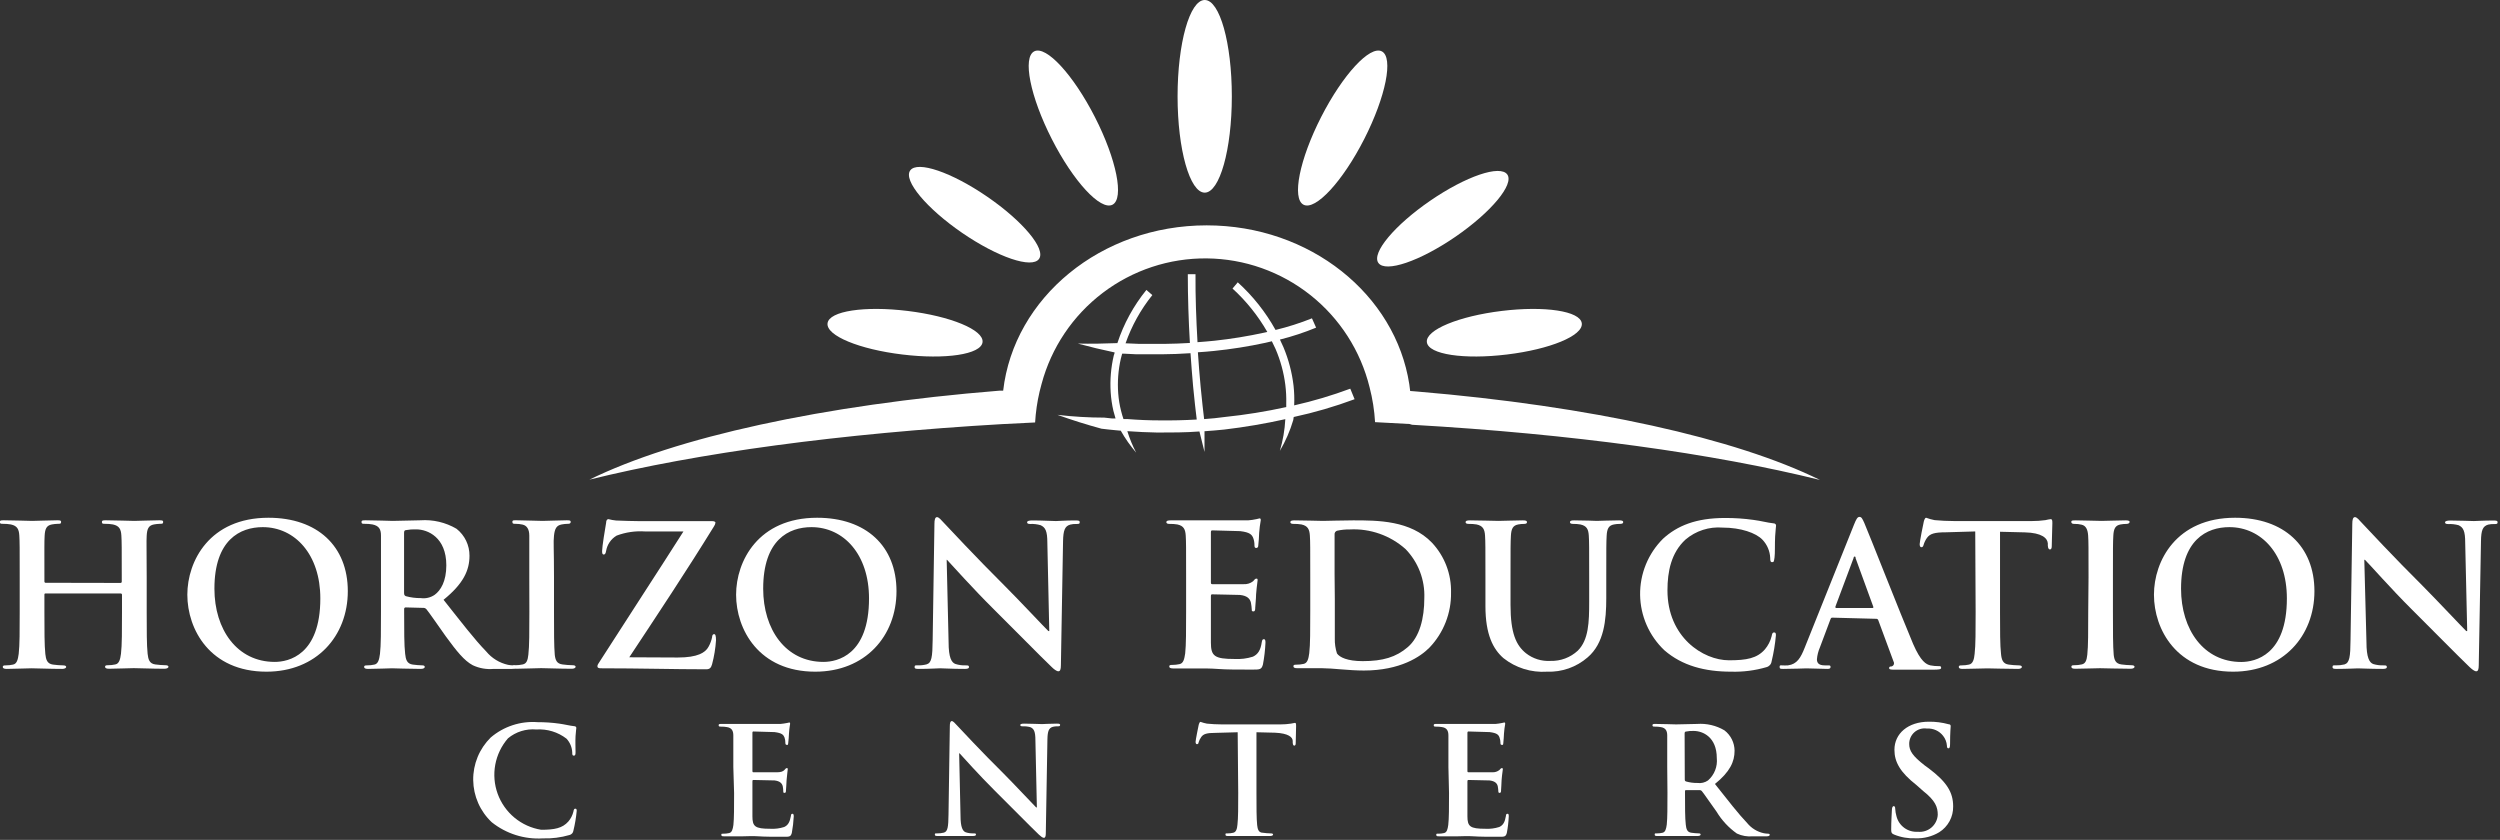 <svg width="512" height="172" viewBox="0 0 512 172" fill="none" xmlns="http://www.w3.org/2000/svg">
<rect x="0" y="0" width="512" height="172" fill="#333333" stroke="none"/>
<g clip-path="url(#clip0_6_126)">
<path d="M24.684 119.385C24.72 119.386 24.756 119.378 24.788 119.364C24.821 119.349 24.851 119.328 24.875 119.301C24.898 119.274 24.916 119.242 24.927 119.208C24.938 119.174 24.941 119.137 24.936 119.102V118.219C24.936 112.103 24.936 110.984 24.858 109.691C24.779 108.399 24.448 107.69 23.124 107.406C22.603 107.314 22.076 107.272 21.547 107.28C21.106 107.28 20.87 107.28 20.87 106.917C20.87 106.555 21.153 106.555 21.721 106.555C23.88 106.555 26.45 106.681 27.506 106.681C28.562 106.681 31.005 106.555 32.565 106.555C33.133 106.555 33.417 106.555 33.417 106.917C33.417 107.28 33.18 107.28 32.691 107.28C32.3 107.292 31.91 107.334 31.525 107.406C30.438 107.611 30.122 108.289 30.043 109.691C29.965 111.094 30.043 112.103 30.043 118.219V125.296C30.043 129.001 30.043 132.185 30.233 133.903C30.359 135.038 30.595 135.92 31.809 136.078C32.488 136.171 33.172 136.224 33.858 136.236C34.299 136.236 34.504 136.362 34.504 136.567C34.504 136.771 34.173 136.961 33.7 136.961C31.084 136.961 28.546 136.835 27.395 136.835C26.245 136.835 23.927 136.961 22.367 136.961C21.8 136.961 21.516 136.835 21.516 136.567C21.516 136.299 21.689 136.236 22.162 136.236C22.65 136.236 23.136 136.183 23.612 136.078C24.416 135.92 24.621 135.038 24.779 133.871C24.984 132.185 24.984 129.001 24.984 125.296V121.797C24.984 121.73 24.957 121.666 24.91 121.619C24.863 121.571 24.798 121.545 24.731 121.545H9.331C9.205 121.545 9.095 121.545 9.095 121.797V125.328C9.095 129.032 9.095 132.216 9.284 133.934C9.41 135.069 9.647 135.952 10.86 136.109C11.54 136.202 12.224 136.255 12.909 136.267C13.351 136.267 13.556 136.393 13.556 136.598C13.556 136.803 13.225 136.992 12.752 136.992C10.135 136.992 7.598 136.866 6.447 136.866C5.296 136.866 2.979 136.992 1.371 136.992C0.851 136.992 0.567 136.866 0.567 136.598C0.567 136.33 0.725 136.267 1.214 136.267C1.701 136.267 2.188 136.214 2.664 136.109C3.468 135.952 3.673 135.069 3.83 133.903C4.035 132.216 4.035 129.032 4.035 125.328V118.219C4.035 112.103 4.035 110.984 3.956 109.691C3.878 108.399 3.547 107.69 2.223 107.406C1.702 107.315 1.174 107.273 0.646 107.28C0.205 107.28 -0.032 107.28 -0.032 106.917C-0.032 106.555 0.252 106.555 0.82 106.555C2.979 106.555 5.548 106.681 6.604 106.681C7.661 106.681 10.104 106.555 11.664 106.555C12.232 106.555 12.515 106.555 12.515 106.917C12.515 107.28 12.279 107.28 11.79 107.28C11.399 107.292 11.009 107.334 10.624 107.406C9.536 107.611 9.221 108.289 9.142 109.691C9.063 111.094 9.095 112.135 9.095 118.219V119.07C9.095 119.259 9.205 119.354 9.331 119.354L24.684 119.385Z" fill="white"/>
<path d="M38.366 121.797C38.366 114.909 42.921 106.035 54.98 106.035C64.989 106.035 71.231 111.851 71.231 121.072C71.231 130.293 64.784 137.56 54.57 137.56C43.032 137.56 38.366 128.906 38.366 121.797ZM65.604 122.554C65.604 113.553 60.402 107.958 53.813 107.958C49.195 107.958 43.914 110.527 43.914 120.568C43.914 128.922 48.549 135.558 56.272 135.558C59.078 135.558 65.604 134.171 65.604 122.554Z" fill="white"/>
<path d="M78.025 118.219C78.025 112.103 78.025 110.984 78.025 109.691C78.025 108.399 77.63 107.69 76.291 107.406C75.771 107.313 75.243 107.271 74.714 107.28C74.273 107.28 74.037 107.28 74.037 106.917C74.037 106.555 74.305 106.555 74.919 106.555C77.047 106.555 79.648 106.681 80.42 106.681C81.792 106.681 84.85 106.555 86.095 106.555C88.677 106.376 91.254 106.98 93.488 108.289C94.325 108.946 95 109.787 95.462 110.746C95.924 111.705 96.16 112.757 96.151 113.821C96.151 116.8 94.906 119.543 90.84 122.837C94.418 127.345 97.144 130.924 99.572 133.414C100.713 134.798 102.283 135.763 104.033 136.157C104.407 136.227 104.787 136.264 105.168 136.267C105.483 136.267 105.656 136.393 105.656 136.598C105.656 136.803 105.373 136.992 104.884 136.992H101.117C99.64 137.129 98.154 136.868 96.814 136.236C95.08 135.306 93.551 133.414 91.297 130.325C89.72 128.102 87.845 125.375 87.324 124.76C87.233 124.662 87.12 124.586 86.994 124.539C86.868 124.493 86.733 124.477 86.599 124.492L83.1 124.398C83.055 124.393 83.01 124.398 82.968 124.413C82.925 124.428 82.887 124.452 82.855 124.484C82.823 124.516 82.799 124.554 82.784 124.597C82.769 124.639 82.764 124.684 82.769 124.729V125.296C82.769 129.032 82.769 132.216 82.974 133.903C83.1 135.069 83.337 135.952 84.55 136.109C85.204 136.197 85.861 136.249 86.52 136.267C86.836 136.267 86.993 136.393 86.993 136.598C86.993 136.803 86.71 136.992 86.189 136.992C83.857 136.992 80.878 136.866 80.279 136.866C79.68 136.866 76.984 136.992 75.376 136.992C74.856 136.992 74.573 136.866 74.573 136.598C74.573 136.33 74.73 136.267 75.219 136.267C75.707 136.267 76.193 136.214 76.669 136.109C77.457 135.952 77.662 135.069 77.82 133.903C78.025 132.216 78.025 129.032 78.025 125.328V118.219ZM82.753 121.371C82.753 121.813 82.832 121.97 83.116 122.097C84.112 122.369 85.141 122.502 86.174 122.491C87.176 122.63 88.194 122.389 89.027 121.813C90.24 120.93 91.407 119.07 91.407 115.776C91.407 110.07 87.624 108.415 85.244 108.415C84.531 108.387 83.817 108.44 83.116 108.572C82.832 108.572 82.753 108.825 82.753 109.14V121.371Z" fill="white"/>
<path d="M108.399 118.219C108.399 112.103 108.399 110.984 108.399 109.691C108.399 108.399 107.91 107.642 107.028 107.437C106.552 107.328 106.065 107.275 105.577 107.28C105.183 107.28 104.931 107.28 104.931 106.886C104.931 106.492 105.262 106.555 105.893 106.555C107.469 106.555 109.959 106.681 111.126 106.681C112.292 106.681 114.499 106.555 116.028 106.555C116.564 106.555 116.879 106.555 116.879 106.886C116.879 107.217 116.643 107.28 116.233 107.28C115.831 107.287 115.43 107.329 115.035 107.406C113.947 107.611 113.616 108.289 113.459 109.691C113.301 111.094 113.459 112.103 113.459 118.219V125.296C113.459 129.205 113.459 132.374 113.616 134.108C113.742 135.195 114.026 135.92 115.193 136.078C115.872 136.171 116.556 136.224 117.242 136.236C117.699 136.236 117.888 136.362 117.888 136.567C117.888 136.772 117.573 136.961 117.131 136.961C114.468 136.961 111.946 136.835 110.826 136.835C109.707 136.835 107.359 136.961 105.751 136.961C105.231 136.961 104.947 136.835 104.947 136.567C104.947 136.299 105.12 136.236 105.593 136.236C106.081 136.236 106.567 136.183 107.043 136.078C107.847 135.92 108.084 135.227 108.21 134.06C108.415 132.374 108.415 129.205 108.415 125.296L108.399 118.219Z" fill="white"/>
<path d="M138.805 134.659C142.903 134.659 144.464 133.651 145.11 132.453C145.448 131.847 145.693 131.193 145.835 130.514C145.835 130.12 145.993 129.868 146.245 129.868C146.497 129.868 146.639 130.151 146.639 131.129C146.531 132.785 146.262 134.427 145.835 136.031C145.63 136.756 145.362 137.071 144.637 137.071C137.922 137.071 131.16 136.866 123.042 136.866C122.601 136.866 122.349 136.756 122.349 136.472C122.349 136.188 122.475 135.983 122.964 135.258C128.622 126.416 134.581 117.321 139.971 108.84H132.09C130.118 108.709 128.141 108.999 126.289 109.691C125.72 110.026 125.231 110.482 124.858 111.027C124.485 111.572 124.236 112.192 124.13 112.844C124.035 113.396 123.878 113.569 123.641 113.569C123.405 113.569 123.31 113.364 123.31 112.876C123.31 111.961 123.925 108.289 124.13 107.091C124.13 106.523 124.366 106.318 124.603 106.318C125.12 106.455 125.647 106.55 126.179 106.602C130.009 106.76 131.932 106.728 133.587 106.728H145.851C146.245 106.728 146.529 106.854 146.529 107.043C146.487 107.322 146.379 107.587 146.213 107.816C140.665 116.816 134.549 126.037 128.874 134.612L138.805 134.659Z" fill="white"/>
<path d="M150.753 121.797C150.753 114.909 155.292 106.035 167.351 106.035C177.376 106.035 183.602 111.851 183.602 121.072C183.602 130.293 177.171 137.56 166.957 137.56C155.419 137.56 150.753 128.906 150.753 121.797ZM177.975 122.554C177.975 113.553 172.789 107.958 166.184 107.958C161.566 107.958 156.301 110.527 156.301 120.568C156.301 128.922 160.92 135.558 168.643 135.558C171.465 135.558 177.975 134.171 177.975 122.554Z" fill="white"/>
<path d="M194.273 131.523C194.273 134.675 194.872 135.7 195.676 135.983C196.353 136.199 197.063 136.295 197.773 136.267C198.214 136.267 198.45 136.267 198.45 136.598C198.45 136.929 198.088 136.992 197.52 136.992C194.904 136.992 193.296 136.866 192.539 136.866C192.177 136.866 190.285 136.992 188.189 136.992C187.669 136.992 187.306 136.992 187.306 136.598C187.306 136.204 187.558 136.267 187.952 136.267C188.563 136.282 189.173 136.213 189.765 136.062C190.805 135.747 190.963 134.581 191.01 131.081L191.373 107.28C191.373 106.476 191.499 105.908 191.893 105.908C192.287 105.908 192.697 106.429 193.375 107.154C194.053 107.879 199.979 114.231 205.843 120.063C208.586 122.79 214.008 128.591 214.701 129.237H214.891L214.497 111.173C214.497 108.714 214.087 108.021 213.125 107.564C212.435 107.359 211.716 107.273 210.997 107.311C210.509 107.311 210.351 107.201 210.351 106.949C210.351 106.697 210.792 106.586 211.391 106.586C213.488 106.586 215.427 106.712 216.262 106.712C216.703 106.712 218.232 106.586 220.203 106.586C220.723 106.586 221.133 106.586 221.133 106.949C221.133 107.311 220.896 107.311 220.408 107.311C219.999 107.295 219.59 107.337 219.194 107.437C218.075 107.753 217.759 108.604 217.712 110.858L217.271 136.236C217.271 137.118 217.113 137.481 216.751 137.481C216.388 137.481 215.821 137.039 215.379 136.598C212.841 134.171 207.703 128.906 203.51 124.76C199.317 120.615 194.667 115.398 193.942 114.641H193.879L194.273 131.523Z" fill="white"/>
<path d="M242.916 118.219C242.916 112.119 242.916 110.984 242.838 109.707C242.759 108.43 242.444 107.69 241.119 107.406C240.599 107.321 240.071 107.284 239.543 107.296C239.102 107.296 238.865 107.201 238.865 106.933C238.865 106.665 239.149 106.57 239.748 106.57H242.995C244.051 106.57 244.966 106.57 245.533 106.57C246.826 106.57 254.833 106.57 255.589 106.57C256.173 106.527 256.752 106.443 257.323 106.318C257.534 106.249 257.75 106.196 257.97 106.161C258.159 106.161 258.206 106.318 258.206 106.523C258.052 107.389 257.942 108.263 257.875 109.14C257.875 109.534 257.765 111.315 257.686 111.788C257.686 111.993 257.56 112.229 257.276 112.229C256.992 112.229 256.914 112.04 256.914 111.678C256.921 111.184 256.841 110.693 256.677 110.227C256.393 109.502 255.999 109.014 253.982 108.777C253.304 108.777 249.08 108.62 248.276 108.62C248.071 108.62 247.992 108.73 247.992 109.014V119.196C247.992 119.48 247.992 119.638 248.276 119.638C249.158 119.638 253.777 119.638 254.707 119.638C255.4 119.681 256.084 119.468 256.63 119.039C256.914 118.708 257.071 118.503 257.276 118.503C257.481 118.503 257.56 118.503 257.56 118.834C257.56 119.165 257.402 119.716 257.245 121.766C257.245 122.569 257.071 124.177 257.071 124.461C257.071 124.745 257.071 125.218 256.709 125.218C256.346 125.218 256.362 125.06 256.362 124.855C256.335 124.374 256.278 123.894 256.188 123.421C255.999 122.617 255.432 122.002 253.934 121.844C253.178 121.844 249.206 121.718 248.228 121.718C248.023 121.718 247.992 121.892 247.992 122.128V125.281C247.992 126.652 247.992 130.356 247.992 131.586C247.992 134.36 248.717 134.959 252.815 134.959C254.095 135.034 255.377 134.874 256.598 134.486C257.639 133.997 258.175 133.146 258.411 131.507C258.49 131.065 258.569 130.908 258.852 130.908C259.136 130.908 259.168 131.223 259.168 131.633C259.102 133.13 258.928 134.621 258.647 136.094C258.364 137.134 258.001 137.134 256.472 137.134C253.462 137.134 251.239 137.134 249.521 137.008C247.803 136.882 246.542 136.898 245.328 136.898C244.887 136.898 244.004 136.898 243.043 136.898C242.081 136.898 241.072 136.898 240.268 136.898C239.748 136.898 239.464 136.787 239.464 136.504C239.464 136.22 239.622 136.173 240.111 136.173C240.598 136.173 241.085 136.12 241.561 136.015C242.365 135.857 242.554 134.975 242.727 133.808C242.916 132.122 242.916 128.938 242.916 125.233V118.219Z" fill="white"/>
<path d="M268.341 118.219C268.341 112.119 268.341 110.984 268.263 109.707C268.184 108.43 267.853 107.69 266.529 107.406C266.008 107.32 265.48 107.283 264.952 107.296C264.511 107.296 264.259 107.201 264.259 106.933C264.259 106.665 264.543 106.57 265.142 106.57C267.285 106.57 269.87 106.681 270.942 106.681C272.014 106.681 274.725 106.57 277.137 106.57C282.165 106.57 288.88 106.57 293.262 111.142C295.858 113.906 297.262 117.581 297.171 121.372C297.235 125.542 295.662 129.571 292.789 132.594C290.945 134.486 286.768 137.323 279.312 137.323C277.878 137.323 276.16 137.213 274.694 137.087C273.228 136.961 271.762 136.85 270.753 136.85C270.312 136.85 269.429 136.85 268.467 136.85C267.506 136.85 266.497 136.85 265.693 136.85C265.157 136.85 264.889 136.74 264.889 136.456C264.889 136.173 265.047 136.125 265.52 136.125C266.008 136.126 266.494 136.073 266.97 135.968C267.774 135.81 267.979 134.927 268.136 133.761C268.341 132.074 268.341 128.89 268.341 125.186V118.219ZM273.37 122.648C273.37 126.92 273.37 130.009 273.37 130.766C273.342 131.803 273.491 132.837 273.811 133.824C274.331 134.596 275.907 135.4 279.076 135.4C283.19 135.4 285.917 134.596 288.328 132.516C290.74 130.435 291.701 126.636 291.701 122.491C291.773 120.644 291.468 118.802 290.807 117.076C290.146 115.35 289.142 113.777 287.855 112.45C284.725 109.657 280.618 108.212 276.428 108.43C275.548 108.415 274.669 108.505 273.811 108.698C273.649 108.755 273.512 108.866 273.423 109.013C273.334 109.159 273.298 109.332 273.322 109.502C273.322 110.874 273.322 114.373 273.322 117.557L273.37 122.648Z" fill="white"/>
<path d="M304.217 118.219C304.217 112.119 304.217 110.984 304.138 109.707C304.059 108.43 303.728 107.69 302.404 107.406C301.883 107.321 301.356 107.284 300.828 107.296C300.387 107.296 300.15 107.201 300.15 106.933C300.15 106.665 300.434 106.57 301.033 106.57C303.161 106.57 305.762 106.681 306.912 106.681C307.874 106.681 310.412 106.57 311.846 106.57C312.461 106.57 312.729 106.649 312.729 106.933C312.729 107.217 312.492 107.296 312.098 107.296C311.707 107.295 311.316 107.332 310.932 107.406C309.844 107.611 309.513 108.289 309.434 109.707C309.355 111.126 309.355 112.119 309.355 118.219V123.894C309.355 129.726 310.522 132.169 312.508 133.777C313.934 134.901 315.724 135.461 317.536 135.353C319.604 135.416 321.614 134.663 323.132 133.256C325.354 131.05 325.465 127.424 325.465 123.279V118.219C325.465 112.119 325.465 110.984 325.386 109.707C325.307 108.43 324.992 107.69 323.652 107.406C323.178 107.325 322.698 107.289 322.218 107.296C321.761 107.296 321.524 107.201 321.524 106.933C321.524 106.665 321.808 106.57 322.375 106.57C324.424 106.57 326.962 106.681 326.994 106.681C327.482 106.681 330.004 106.57 331.581 106.57C332.148 106.57 332.432 106.649 332.432 106.933C332.432 107.217 332.18 107.296 331.707 107.296C331.315 107.295 330.925 107.332 330.54 107.406C329.453 107.611 329.122 108.289 329.043 109.707C328.964 111.126 328.964 112.119 328.964 118.219V122.522C328.964 126.999 328.523 131.743 325.15 134.628C322.849 136.628 319.873 137.677 316.827 137.56C313.612 137.777 310.431 136.788 307.905 134.785C305.793 132.941 304.217 129.962 304.217 124.13V118.219Z" fill="white"/>
<path d="M340.865 133.178C339.319 131.713 338.082 129.953 337.228 128.001C336.374 126.05 335.921 123.947 335.894 121.818C335.868 119.688 336.269 117.575 337.074 115.603C337.879 113.631 339.072 111.84 340.581 110.338C343.481 107.69 347.296 106.082 353.286 106.082C355.237 106.073 357.186 106.204 359.118 106.476C360.694 106.681 361.939 107.043 363.137 107.169C363.579 107.169 363.736 107.406 363.736 107.642C363.736 107.879 363.626 108.446 363.547 109.865C363.468 111.283 363.547 113.396 363.421 114.2C363.295 115.003 363.295 115.13 362.932 115.13C362.57 115.13 362.538 114.799 362.538 114.247C362.475 112.863 361.915 111.548 360.962 110.543C359.638 109.14 356.501 108.052 352.797 108.052C350.041 107.829 347.309 108.708 345.199 110.495C342.268 113.191 341.495 117.005 341.495 120.914C341.495 130.482 348.778 135.227 354.105 135.227C357.683 135.227 359.859 134.833 361.466 132.973C362.113 132.204 362.576 131.299 362.822 130.325C362.948 129.678 363.027 129.521 363.358 129.521C363.689 129.521 363.705 129.804 363.705 130.12C363.543 131.92 363.248 133.706 362.822 135.463C362.784 135.739 362.665 135.997 362.479 136.205C362.294 136.412 362.051 136.56 361.782 136.63C359.434 137.319 356.992 137.633 354.547 137.56C349.14 137.56 344.522 136.346 340.865 133.178Z" fill="white"/>
<path d="M375.243 126.494C375.054 126.494 374.975 126.589 374.88 126.825L372.721 132.579C372.384 133.354 372.176 134.179 372.106 135.022C372.106 135.747 372.469 136.267 373.682 136.267H374.297C374.77 136.267 374.896 136.267 374.896 136.598C374.896 136.929 374.66 136.992 374.218 136.992C372.926 136.992 371.192 136.882 369.947 136.882C369.505 136.882 367.299 136.992 365.218 136.992C364.698 136.992 364.461 136.992 364.461 136.598C364.461 136.204 364.619 136.267 364.934 136.267C365.349 136.292 365.765 136.292 366.179 136.267C368.039 136.031 368.796 134.691 369.6 132.657L379.704 107.437C380.177 106.271 380.413 105.861 380.823 105.861C381.233 105.861 381.422 106.224 381.832 107.154C382.793 109.36 389.224 125.769 391.809 131.885C393.386 135.51 394.489 136.062 395.34 136.267C395.896 136.376 396.461 136.429 397.027 136.425C397.358 136.425 397.547 136.425 397.547 136.756C397.547 137.087 397.184 137.15 395.703 137.15C394.221 137.15 391.321 137.15 388.105 137.15C387.38 137.15 386.891 137.15 386.891 136.835C386.891 136.519 387.049 136.504 387.459 136.472C387.548 136.44 387.629 136.389 387.697 136.323C387.764 136.257 387.817 136.178 387.852 136.089C387.886 136.001 387.901 135.907 387.896 135.812C387.891 135.718 387.865 135.626 387.821 135.542L384.669 127.014C384.641 126.929 384.586 126.854 384.512 126.803C384.438 126.752 384.349 126.726 384.259 126.731L375.243 126.494ZM383.455 124.524C383.66 124.524 383.692 124.398 383.66 124.288L380.035 114.341C380.035 114.184 380.035 113.979 379.83 113.979C379.625 113.979 379.641 114.184 379.593 114.341L375.889 124.24C375.889 124.398 375.889 124.524 376.047 124.524H383.455Z" fill="white"/>
<path d="M404.53 108.84L398.54 109.014C396.207 109.014 395.246 109.297 394.631 110.18C394.332 110.609 394.103 111.082 393.953 111.583C393.874 111.898 393.748 112.072 393.512 112.072C393.275 112.072 393.149 111.867 393.149 111.425C393.149 110.984 393.906 107.122 394 106.791C394.095 106.46 394.237 106.035 394.473 106.035C395.036 106.246 395.616 106.409 396.207 106.523C397.374 106.634 398.902 106.712 400.227 106.712H416.131C417.059 106.714 417.986 106.651 418.905 106.523C419.263 106.433 419.626 106.365 419.993 106.318C420.276 106.318 420.324 106.555 420.324 107.154C420.324 108.005 420.198 110.779 420.198 111.882C420.198 112.292 420.072 112.529 419.835 112.529C419.599 112.529 419.425 112.324 419.394 111.725V111.283C419.315 110.243 418.227 109.108 414.665 109.029L409.605 108.903V125.328C409.605 129.032 409.605 132.216 409.81 133.934C409.92 135.069 410.173 135.952 411.386 136.109C412.066 136.202 412.75 136.255 413.436 136.267C413.877 136.267 414.082 136.393 414.082 136.598C414.082 136.803 413.767 136.992 413.325 136.992C410.661 136.992 408.139 136.882 407.02 136.882C405.901 136.882 403.568 136.992 401.96 136.992C401.424 136.992 401.157 136.882 401.157 136.598C401.157 136.314 401.314 136.267 401.787 136.267C402.275 136.268 402.761 136.215 403.237 136.109C404.041 135.952 404.293 135.069 404.404 133.903C404.609 132.216 404.609 129.032 404.609 125.328L404.53 108.84Z" fill="white"/>
<path d="M427.732 118.219C427.732 112.119 427.732 110.984 427.653 109.707C427.574 108.43 427.18 107.642 426.298 107.453C425.823 107.337 425.336 107.284 424.848 107.296C424.438 107.296 424.201 107.201 424.201 106.886C424.201 106.57 424.517 106.57 425.163 106.57C426.739 106.57 429.23 106.681 430.396 106.681C431.562 106.681 433.769 106.57 435.298 106.57C435.818 106.57 436.149 106.649 436.149 106.886C436.149 107.122 435.897 107.296 435.503 107.296C435.096 107.297 434.69 107.334 434.289 107.406C433.202 107.611 432.886 108.289 432.808 109.707C432.729 111.126 432.729 112.119 432.729 118.219V125.296C432.729 129.205 432.729 132.374 432.886 134.108C433.013 135.195 433.296 135.92 434.463 136.078C435.142 136.171 435.826 136.224 436.512 136.236C436.953 136.236 437.158 136.362 437.158 136.567C437.158 136.772 436.843 136.961 436.386 136.961C433.738 136.961 431.2 136.85 430.081 136.85C428.962 136.85 426.629 136.961 425.021 136.961C424.501 136.961 424.217 136.85 424.217 136.567C424.217 136.283 424.375 136.236 424.863 136.236C425.351 136.236 425.837 136.183 426.313 136.078C427.117 135.92 427.354 135.243 427.48 134.076C427.669 132.374 427.669 129.205 427.669 125.296L427.732 118.219Z" fill="white"/>
<path d="M441.13 121.797C441.13 114.925 445.67 106.035 457.744 106.035C467.753 106.035 473.995 111.867 473.995 121.072C473.995 130.277 467.548 137.56 457.334 137.56C445.796 137.56 441.13 128.922 441.13 121.797ZM468.352 122.554C468.352 113.553 463.166 107.958 456.578 107.958C451.943 107.958 446.679 110.543 446.679 120.568C446.679 128.938 451.313 135.574 459.021 135.574C461.842 135.558 468.352 134.186 468.352 122.554Z" fill="white"/>
<path d="M484.651 131.523C484.651 134.675 485.25 135.715 486.053 135.999C486.733 136.201 487.441 136.292 488.15 136.267C488.591 136.267 488.828 136.267 488.828 136.598C488.828 136.929 488.465 136.992 487.913 136.992C485.297 136.992 483.689 136.882 482.917 136.882C482.554 136.882 480.663 136.992 478.582 136.992C478.062 136.992 477.699 136.992 477.699 136.598C477.699 136.204 477.936 136.267 478.346 136.267C478.95 136.281 479.554 136.217 480.143 136.078C481.199 135.747 481.356 134.502 481.388 131.081L481.75 107.28C481.75 106.476 481.876 105.908 482.286 105.908C482.696 105.908 483.09 106.429 483.768 107.154C484.446 107.879 490.357 114.231 496.236 120.063C498.963 122.806 504.401 128.591 505.079 129.237H505.284L504.874 111.173C504.874 108.73 504.48 108.021 503.518 107.564C502.821 107.371 502.097 107.291 501.375 107.327C500.902 107.327 500.744 107.201 500.744 106.965C500.744 106.728 501.186 106.602 501.784 106.602C503.881 106.602 505.804 106.712 506.655 106.712C507.096 106.712 508.625 106.602 510.596 106.602C511.116 106.602 511.51 106.602 511.51 106.965C511.51 107.327 511.274 107.327 510.785 107.327C510.382 107.313 509.98 107.35 509.587 107.437C508.452 107.768 508.137 108.604 508.105 110.858L507.648 136.236C507.648 137.118 507.491 137.481 507.128 137.481C506.765 137.481 506.214 137.039 505.757 136.598C503.235 134.186 498.08 128.922 493.903 124.776C489.726 120.631 485.06 115.319 484.335 114.641H484.209L484.651 131.523Z" fill="white"/>
<path d="M100.707 168.391C99.527 167.283 98.583 165.948 97.931 164.466C97.279 162.985 96.933 161.387 96.912 159.769C96.891 158.15 97.197 156.544 97.811 155.046C98.425 153.549 99.335 152.19 100.486 151.052C103.153 148.769 106.616 147.635 110.117 147.9C111.593 147.896 113.068 147.996 114.531 148.199C115.681 148.357 116.659 148.625 117.573 148.719C117.904 148.719 118.03 148.909 118.03 149.082C118.03 149.255 117.935 149.697 117.872 150.753C117.809 151.809 117.872 153.448 117.872 154.047C117.872 154.646 117.778 154.757 117.494 154.757C117.21 154.757 117.194 154.504 117.194 154.079C117.147 153.033 116.728 152.038 116.012 151.273C114.249 149.918 112.052 149.252 109.833 149.397C107.737 149.214 105.652 149.865 104.033 151.21C102.7 152.744 101.802 154.606 101.431 156.603C101.06 158.601 101.23 160.661 101.923 162.571C102.616 164.481 103.806 166.17 105.372 167.465C106.937 168.76 108.821 169.613 110.826 169.936C113.538 169.936 115.177 169.636 116.406 168.234C116.9 167.656 117.251 166.97 117.431 166.232C117.525 165.743 117.589 165.617 117.841 165.617C118.093 165.617 118.109 165.838 118.109 166.074C117.983 167.439 117.756 168.793 117.431 170.125C117.403 170.334 117.313 170.53 117.172 170.687C117.032 170.844 116.847 170.956 116.643 171.008C114.867 171.525 113.022 171.76 111.173 171.701C107.395 171.933 103.665 170.753 100.707 168.391Z" fill="white"/>
<path d="M150.185 157.089C150.185 152.471 150.185 151.604 150.185 150.643C150.185 149.681 149.886 149.066 148.877 148.909C148.487 148.838 148.091 148.806 147.695 148.814C147.364 148.814 147.175 148.814 147.175 148.53C147.175 148.247 147.395 148.262 147.853 148.262H150.312H152.235C153.212 148.262 159.265 148.262 159.848 148.262C160.287 148.222 160.724 148.159 161.156 148.073C161.315 148.02 161.479 147.983 161.645 147.963C161.787 147.963 161.818 148.073 161.818 148.231C161.818 148.388 161.676 148.814 161.582 150.217C161.582 150.516 161.487 151.793 161.424 152.219C161.361 152.644 161.33 152.55 161.125 152.55C160.92 152.55 160.841 152.408 160.841 152.124C160.847 151.754 160.789 151.386 160.667 151.037C160.447 150.485 160.147 150.122 158.618 149.933C158.114 149.933 154.914 149.807 154.299 149.807C154.142 149.807 154.095 149.902 154.095 150.122V157.83C154.095 158.035 154.095 158.161 154.299 158.161C154.977 158.161 158.477 158.161 159.17 158.161C159.864 158.161 160.368 158.004 160.636 157.704C160.904 157.405 160.967 157.31 161.125 157.31C161.282 157.31 161.33 157.31 161.33 157.547C161.33 157.783 161.219 158.224 161.093 159.769C161.093 160.384 160.967 161.597 160.967 161.818C160.967 162.039 160.967 162.386 160.699 162.386C160.431 162.386 160.415 162.275 160.415 162.118C160.412 161.747 160.375 161.378 160.305 161.014C160.147 160.415 159.722 159.958 158.603 159.832C158.019 159.832 155.009 159.737 154.268 159.737C154.126 159.737 154.095 159.864 154.095 160.053V162.449C154.095 163.489 154.095 166.295 154.095 167.177C154.095 169.274 154.63 169.731 157.736 169.731C158.706 169.791 159.679 169.668 160.604 169.368C161.393 169.006 161.755 168.36 161.976 167.114C161.976 166.783 162.102 166.657 162.307 166.657C162.512 166.657 162.559 166.894 162.559 167.209C162.502 168.341 162.371 169.468 162.165 170.582C161.944 171.37 161.676 171.37 160.589 171.37C158.303 171.37 156.632 171.37 155.324 171.276C154.016 171.181 153.07 171.276 152.171 171.276C151.84 171.276 151.163 171.276 150.438 171.276H148.341C147.947 171.276 147.726 171.276 147.726 170.976C147.726 170.677 147.853 170.74 148.215 170.74C148.586 170.739 148.957 170.697 149.318 170.614C149.917 170.488 150.075 169.826 150.201 168.943C150.343 167.65 150.343 165.254 150.343 162.449L150.185 157.089Z" fill="white"/>
<path d="M196.716 167.083C196.716 169.447 197.174 170.235 197.788 170.456C198.297 170.618 198.83 170.693 199.365 170.677C199.696 170.677 199.885 170.677 199.885 170.913C199.885 171.15 199.617 171.213 199.191 171.213C197.205 171.213 196.039 171.213 195.408 171.213C195.14 171.213 193.706 171.213 192.114 171.213C191.72 171.213 191.452 171.213 191.452 170.913C191.452 170.614 191.641 170.677 191.94 170.677C192.402 170.685 192.864 170.632 193.312 170.519C194.1 170.283 194.226 169.384 194.257 166.736L194.525 148.72C194.525 148.105 194.62 147.679 194.92 147.679C195.219 147.679 195.534 148.073 196.054 148.625C196.575 149.177 201.035 153.984 205.512 158.398C207.577 160.463 211.691 164.86 212.195 165.349H212.353L212.053 151.667C212.053 149.807 211.754 149.24 211.013 148.924C210.5 148.786 209.968 148.728 209.437 148.751C209.074 148.751 208.948 148.656 208.948 148.467C208.948 148.278 209.279 148.199 209.736 148.199C211.313 148.199 212.778 148.294 213.425 148.294C213.756 148.294 214.906 148.199 216.404 148.199C216.798 148.199 217.113 148.199 217.113 148.467C217.113 148.735 216.924 148.751 216.561 148.751C216.254 148.738 215.946 148.77 215.647 148.846C214.796 149.082 214.544 149.728 214.512 151.431L214.181 170.645C214.181 171.307 214.055 171.591 213.787 171.591C213.519 171.591 213.094 171.244 212.747 170.913C210.84 169.085 206.931 165.097 203.762 161.96C200.594 158.823 197.063 154.867 196.527 154.284H196.433L196.716 167.083Z" fill="white"/>
<path d="M253.477 149.965L248.938 150.091C247.172 150.091 246.447 150.296 245.99 150.974C245.761 151.301 245.585 151.663 245.47 152.045C245.47 152.282 245.312 152.408 245.139 152.408C244.966 152.408 244.855 152.25 244.855 151.919C244.855 151.588 245.438 148.656 245.501 148.42C245.565 148.184 245.691 147.837 245.864 147.837C246.289 147.996 246.726 148.117 247.172 148.199C248.055 148.294 249.221 148.357 250.215 148.357H262.273C262.98 148.357 263.686 148.304 264.385 148.199C264.655 148.13 264.929 148.078 265.205 148.042C265.41 148.042 265.441 148.231 265.441 148.688C265.441 149.145 265.362 151.431 265.362 152.219C265.362 152.518 265.268 152.707 265.079 152.707C264.889 152.707 264.779 152.55 264.748 152.093V151.762C264.748 150.974 263.865 150.185 261.154 150.059L257.323 149.965V162.449C257.323 165.254 257.323 167.65 257.465 168.974C257.56 169.826 257.749 170.551 258.663 170.551C259.185 170.627 259.712 170.669 260.239 170.677C260.57 170.677 260.728 170.756 260.728 170.913C260.728 171.071 260.492 171.213 260.145 171.213C258.143 171.213 256.22 171.213 255.416 171.213C254.612 171.213 252.8 171.213 251.586 171.213C251.192 171.213 250.971 171.213 250.971 170.913C250.971 170.614 251.097 170.677 251.46 170.677C251.826 170.677 252.191 170.635 252.547 170.551C253.162 170.424 253.351 169.762 253.43 168.88C253.588 167.587 253.588 165.191 253.588 162.386L253.477 149.965Z" fill="white"/>
<path d="M296.635 157.089C296.635 152.471 296.635 151.604 296.635 150.643C296.635 149.681 296.336 149.066 295.327 148.909C294.931 148.839 294.53 148.807 294.129 148.814C293.798 148.814 293.624 148.814 293.624 148.53C293.624 148.247 293.829 148.262 294.287 148.262H296.761H298.668C299.646 148.262 305.699 148.262 306.282 148.262C306.721 148.225 307.158 148.162 307.59 148.073C307.749 148.022 307.913 147.985 308.079 147.963C308.236 147.963 308.268 148.073 308.268 148.231C308.148 148.888 308.064 149.551 308.016 150.217C308.016 150.516 307.921 151.793 307.874 152.219C307.827 152.644 307.779 152.55 307.559 152.55C307.338 152.55 307.291 152.408 307.291 152.124C307.292 151.753 307.228 151.385 307.101 151.037C306.897 150.485 306.597 150.122 305.068 149.933C304.548 149.933 301.348 149.807 300.749 149.807C300.592 149.807 300.528 149.902 300.528 150.122V157.83C300.528 158.035 300.528 158.161 300.749 158.161C301.411 158.161 304.91 158.161 305.62 158.161C306.143 158.193 306.659 158.03 307.07 157.704C307.291 157.452 307.417 157.31 307.559 157.31C307.7 157.31 307.779 157.31 307.779 157.547C307.779 157.783 307.653 158.224 307.527 159.769C307.527 160.384 307.417 161.597 307.417 161.818C307.417 162.039 307.417 162.386 307.133 162.386C307.097 162.391 307.059 162.388 307.024 162.376C306.99 162.364 306.958 162.345 306.932 162.319C306.906 162.293 306.886 162.261 306.875 162.226C306.863 162.191 306.86 162.154 306.865 162.118C306.848 161.747 306.806 161.379 306.739 161.014C306.597 160.415 306.156 159.958 305.037 159.832C304.453 159.832 301.443 159.737 300.718 159.737C300.56 159.737 300.528 159.864 300.528 160.053V162.449C300.528 163.489 300.528 166.295 300.528 167.177C300.528 169.274 301.08 169.731 304.185 169.731C305.156 169.788 306.128 169.665 307.054 169.368C307.842 169.006 308.205 168.36 308.41 167.114C308.41 166.783 308.536 166.657 308.757 166.657C308.977 166.657 308.993 166.894 308.993 167.209C308.944 168.341 308.812 169.469 308.599 170.582C308.378 171.37 308.11 171.37 307.023 171.37C304.737 171.37 303.066 171.37 301.742 171.276C300.418 171.181 299.504 171.276 298.59 171.276C298.243 171.276 297.581 171.276 296.84 171.276H294.744C294.35 171.276 294.145 171.276 294.145 170.976C294.145 170.677 294.255 170.74 294.618 170.74C294.989 170.74 295.359 170.698 295.721 170.614C296.336 170.488 296.477 169.826 296.604 168.943C296.761 167.65 296.761 165.254 296.761 162.449L296.635 157.089Z" fill="white"/>
<path d="M341.448 157.089C341.448 152.471 341.448 151.604 341.448 150.643C341.448 149.681 341.133 149.066 340.124 148.909C339.734 148.838 339.338 148.806 338.942 148.814C338.611 148.814 338.422 148.814 338.422 148.53C338.422 148.247 338.642 148.262 339.099 148.262C340.676 148.262 342.63 148.357 343.261 148.357C344.301 148.357 346.618 148.262 347.564 148.262C349.519 148.121 351.47 148.577 353.16 149.571C353.802 150.062 354.324 150.694 354.685 151.418C355.045 152.142 355.235 152.939 355.24 153.748C355.24 156.002 354.294 158.067 351.221 160.557C353.932 163.978 356.028 166.689 357.825 168.565C358.691 169.625 359.892 170.359 361.23 170.645C361.51 170.702 361.795 170.734 362.081 170.74C362.333 170.74 362.444 170.819 362.444 170.976C362.444 171.134 362.239 171.276 361.876 171.276H358.976C357.857 171.381 356.731 171.185 355.713 170.708C354.032 169.519 352.615 167.995 351.552 166.232C350.338 164.561 348.935 162.48 348.541 162.023C348.473 161.947 348.387 161.888 348.291 161.852C348.195 161.817 348.091 161.805 347.989 161.818H345.341C345.184 161.818 345.089 161.818 345.089 162.055V162.354C345.089 165.191 345.089 167.587 345.247 168.88C345.341 169.763 345.515 170.456 346.429 170.551C346.925 170.62 347.425 170.662 347.926 170.677C348.163 170.677 348.289 170.756 348.289 170.913C348.289 171.071 348.084 171.213 347.69 171.213C345.909 171.213 343.671 171.213 343.213 171.213C342.756 171.213 340.707 171.213 339.493 171.213C339.099 171.213 338.879 171.213 338.879 170.913C338.879 170.614 339.005 170.677 339.367 170.677C339.739 170.676 340.109 170.634 340.471 170.551C341.07 170.425 341.227 169.763 341.353 168.88C341.495 167.587 341.495 165.191 341.495 162.386L341.448 157.089ZM345.042 159.501C345.042 159.832 345.042 159.958 345.326 160.053C346.08 160.262 346.86 160.363 347.643 160.352C348.402 160.456 349.173 160.27 349.802 159.832C350.445 159.269 350.944 158.561 351.257 157.765C351.57 156.97 351.687 156.111 351.599 155.261C351.599 150.942 348.73 149.697 346.87 149.697C346.342 149.674 345.812 149.716 345.294 149.823C345.073 149.823 345.01 149.996 345.01 150.248L345.042 159.501Z" fill="white"/>
<path d="M387.9 170.913C387.412 170.708 387.317 170.551 387.317 169.873C387.317 168.202 387.443 166.374 387.459 165.901C387.475 165.428 387.585 165.097 387.837 165.097C388.089 165.097 388.137 165.381 388.137 165.617C388.166 166.151 388.256 166.68 388.405 167.193C388.649 168.146 389.22 168.983 390.017 169.559C390.815 170.135 391.789 170.413 392.771 170.346C393.269 170.398 393.772 170.348 394.25 170.2C394.729 170.052 395.172 169.809 395.554 169.485C395.935 169.161 396.247 168.762 396.47 168.314C396.694 167.866 396.824 167.378 396.853 166.878C396.853 165.302 396.38 163.978 393.858 161.992L392.487 160.778C389.145 158.161 387.979 156.049 387.979 153.559C387.979 150.217 390.785 147.805 395.025 147.805C396.393 147.788 397.757 147.963 399.076 148.325C399.344 148.325 399.501 148.467 399.501 148.688C399.501 148.909 399.375 149.965 399.375 152.345C399.375 153.007 399.281 153.259 399.044 153.259C398.808 153.259 398.729 153.07 398.729 152.707C398.674 151.971 398.4 151.268 397.941 150.69C397.552 150.192 397.047 149.796 396.47 149.538C395.893 149.28 395.262 149.167 394.631 149.208C394.179 149.14 393.718 149.17 393.279 149.297C392.84 149.425 392.434 149.646 392.089 149.946C391.744 150.246 391.469 150.617 391.282 151.034C391.094 151.451 391 151.904 391.005 152.361C391.005 153.764 391.699 154.82 394.158 156.743L395.025 157.373C398.698 160.147 400.006 162.26 400.006 165.144C400.027 166.198 399.775 167.239 399.276 168.167C398.776 169.095 398.044 169.878 397.153 170.44C395.694 171.314 394.013 171.747 392.314 171.686C390.804 171.749 389.298 171.486 387.9 170.913Z" fill="white"/>
<path d="M289.195 86.993C321.934 88.869 350.858 92.873 372.737 98.295C355.398 89.752 325.812 83.179 290.188 80.184L288.801 80.074L288.628 78.718C285.79 60.307 268.294 46.153 247.125 46.153C225.467 46.153 207.64 60.985 205.449 80.011H204.661C168.407 82.942 138.316 89.579 120.709 98.232C142.872 92.747 172.158 88.775 205.354 86.852L211.99 86.521C212.115 84.397 212.421 82.287 212.905 80.216L213.314 78.639C215.303 71.202 219.709 64.638 225.839 59.981C231.97 55.325 239.475 52.84 247.173 52.92C254.871 52.999 262.324 55.638 268.357 60.42C274.39 65.202 278.66 71.856 280.494 79.333C281.1 81.665 281.475 84.052 281.613 86.457C283.994 86.584 286.342 86.694 288.675 86.836L289.195 86.993Z" fill="white"/>
<path d="M277.421 81.76L276.538 79.601C272.788 80.996 268.949 82.139 265.047 83.021C265.108 81.68 265.066 80.336 264.921 79.002C264.604 76.291 263.909 73.638 262.856 71.121C262.62 70.585 262.383 70.064 262.131 69.544C264.656 68.91 267.132 68.094 269.539 67.101L268.688 65.194C266.263 66.164 263.771 66.959 261.232 67.574C259.204 63.92 256.59 60.624 253.493 57.817L252.421 59.094C255.243 61.67 257.646 64.669 259.546 67.984L258.915 68.126C255.553 68.859 252.154 69.411 248.733 69.781C247.582 69.907 246.416 69.986 245.249 70.08C244.981 65.351 244.808 60.78 244.839 56.162H243.263C243.263 60.891 243.421 65.619 243.689 70.238C241.955 70.343 240.221 70.406 238.487 70.427C236.753 70.427 235.035 70.427 233.317 70.427L230.732 70.317H230.511C231.764 66.734 233.619 63.392 235.997 60.434L234.783 59.377C232.154 62.615 230.14 66.306 228.84 70.269C226.145 70.38 223.434 70.427 220.723 70.364C223.213 71.042 225.735 71.641 228.273 72.177C228.273 72.382 228.163 72.587 228.1 72.807C227.52 75.279 227.307 77.823 227.469 80.357C227.551 81.626 227.736 82.886 228.021 84.125C228.147 84.645 228.305 85.165 228.462 85.701H227.737L226.161 85.528C223.008 85.528 219.809 85.338 216.561 84.96C219.493 86.011 222.499 86.957 225.578 87.797L226.933 87.955L228.509 88.113L229.534 88.207C230.435 89.804 231.491 91.309 232.687 92.699C231.951 91.291 231.344 89.819 230.874 88.302C232.923 88.444 234.972 88.554 237.021 88.585C239.906 88.585 242.775 88.585 245.643 88.365C245.99 89.768 246.321 91.171 246.684 92.558C246.684 91.139 246.684 89.72 246.684 88.317C248.039 88.223 249.379 88.113 250.735 87.971C254.935 87.475 259.107 86.764 263.234 85.843C263.119 88.044 262.743 90.224 262.115 92.337C263.284 90.355 264.205 88.238 264.858 86.032L264.952 85.401C269.19 84.487 273.357 83.27 277.421 81.76ZM237.541 86.095C235.335 86.095 233.128 86 230.937 85.827H230.086C229.928 85.386 229.739 84.708 229.597 84.156C229.301 82.993 229.106 81.806 229.014 80.61C228.829 78.206 229.01 75.787 229.55 73.438C229.629 73.107 229.723 72.76 229.818 72.429H230.133L232.702 72.555C234.483 72.555 236.265 72.555 238.03 72.555C239.795 72.555 241.892 72.46 243.815 72.334C243.972 74.604 244.146 76.89 244.351 79.159L244.745 82.974L245.092 85.922C242.57 86.063 240.079 86.126 237.589 86.095H237.541ZM246.605 85.827L246.29 83.1L245.896 79.27C245.675 76.89 245.486 74.541 245.328 72.145C246.416 72.066 247.503 72.003 248.591 71.877C252.14 71.518 255.665 70.96 259.152 70.206L260.476 69.891C260.739 70.406 260.991 70.931 261.232 71.467C262.24 73.81 262.914 76.283 263.234 78.813C263.392 80.073 263.455 81.342 263.423 82.611C263.423 82.864 263.423 83.116 263.423 83.368C259.262 84.283 255.052 84.962 250.813 85.401C249.442 85.606 248.055 85.717 246.652 85.827H246.605Z" fill="white"/>
<path d="M252.279 19.735C252.279 30.627 249.789 39.454 246.731 39.454C243.673 39.454 241.167 30.627 241.167 19.735C241.167 8.843 243.657 0 246.731 0C249.805 0 252.279 8.827 252.279 19.735Z" fill="white"/>
<path d="M279.391 28.483C274.977 37.152 269.413 43.174 266.97 41.928C264.527 40.683 266.135 32.644 270.564 23.975C274.993 15.305 280.542 9.284 282.985 10.514C285.428 11.743 283.82 19.798 279.391 28.483Z" fill="white"/>
<path d="M298.054 48.501C290.771 53.498 283.741 55.894 282.291 53.845C280.841 51.796 285.649 46.09 292.931 41.093C300.213 36.096 307.243 33.7 308.693 35.734C310.144 37.767 305.336 43.505 298.054 48.501Z" fill="white"/>
<path d="M308.63 72.602C299.866 73.674 292.521 72.602 292.222 70.08C291.922 67.558 298.779 64.752 307.543 63.681C316.307 62.609 323.652 63.681 323.952 66.218C324.251 68.756 317.394 71.546 308.63 72.602Z" fill="white"/>
<path d="M215.411 28.483C219.824 37.152 225.388 43.174 227.832 41.928C230.275 40.683 228.667 32.644 224.238 23.975C219.809 15.305 214.26 9.284 211.817 10.514C209.374 11.743 210.982 19.798 215.411 28.483Z" fill="white"/>
<path d="M197.032 47.682C204.314 52.678 211.344 55.074 212.794 53.025C214.244 50.976 209.453 45.27 202.17 40.273C194.888 35.276 187.858 32.865 186.408 34.914C184.958 36.963 189.765 42.685 197.032 47.682Z" fill="white"/>
<path d="M184.8 72.602C193.564 73.674 200.925 72.602 201.225 70.08C201.524 67.558 194.652 64.752 185.888 63.681C177.124 62.609 169.778 63.681 169.479 66.218C169.179 68.756 176.036 71.546 184.8 72.602Z" fill="white"/>
</g>
<defs>
<clipPath id="clip0_6_126">
<rect width="511.51" height="171.701" fill="white"/>
</clipPath>
</defs>
</svg>
